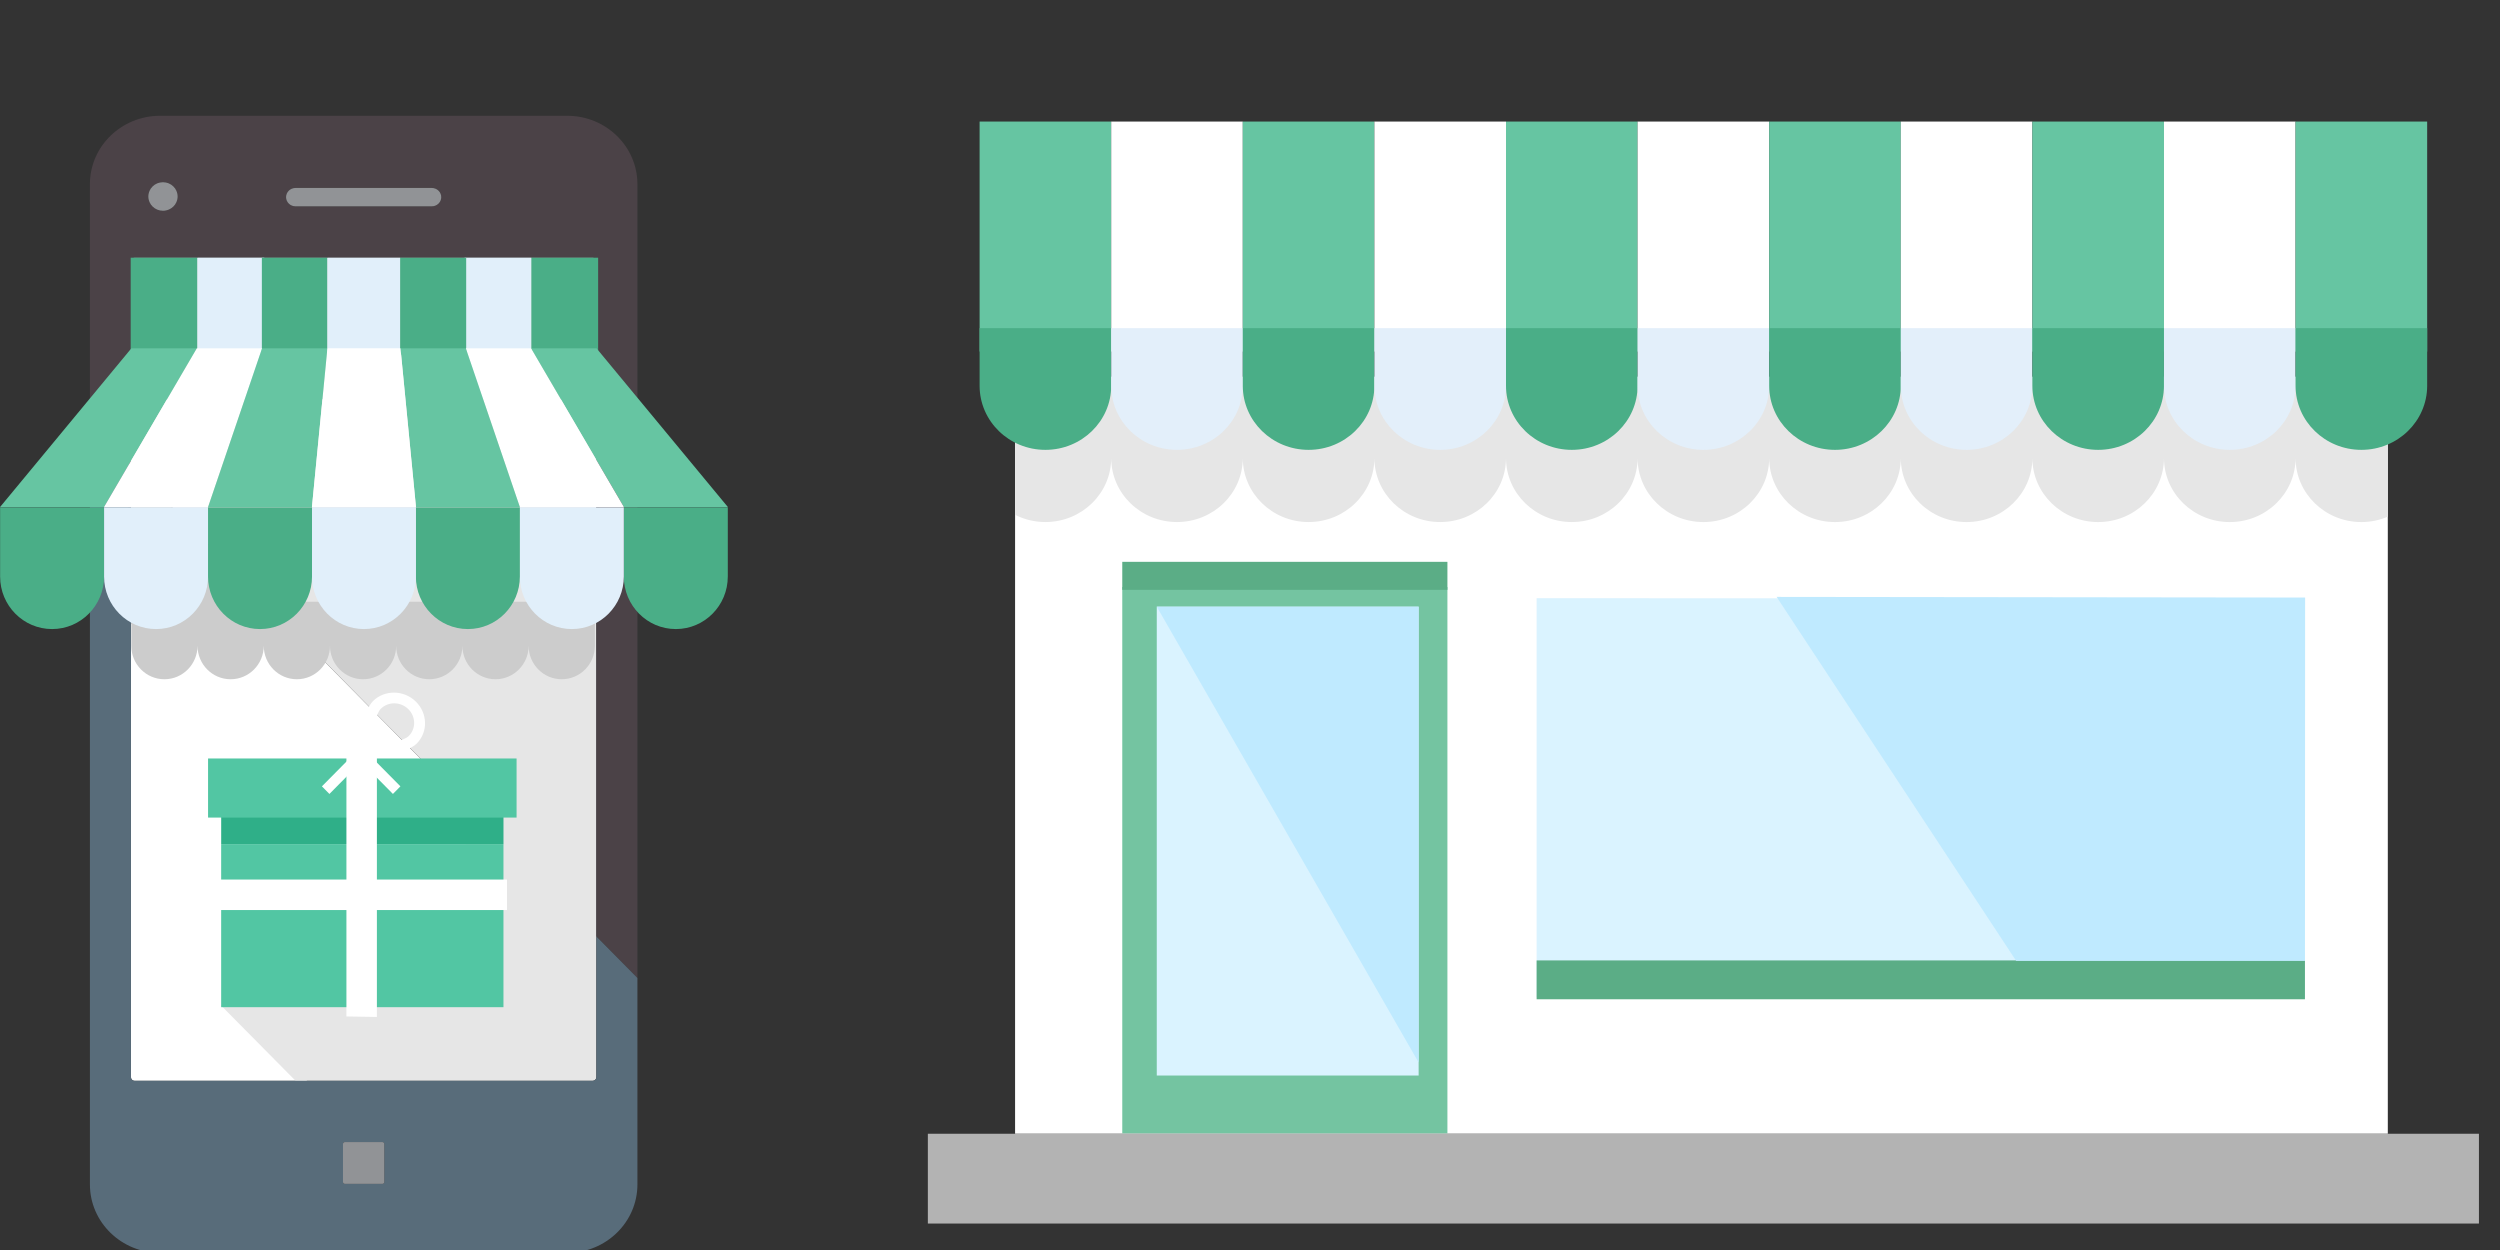 <?xml version="1.0" encoding="UTF-8" standalone="no"?>
<svg width="120px" height="60px" viewBox="0 0 120 60" version="1.1" xmlns="http://www.w3.org/2000/svg" xmlns:xlink="http://www.w3.org/1999/xlink">
    <rect x="0" y="0" width="120" height="60" fill="#333333" stroke="none"/>
    <title>Group 8</title>
    <defs></defs>
    <g id="Symbols" stroke="none" stroke-width="1" fill="none" fill-rule="evenodd">
        <g id="Group-4" transform="translate(0, 5)">
            <g id="Page-1">
                <path d="M24.739,36.021 L13.761,24.922 L6.286,24.922 L6.286,43.255 L6.286,46.707 C6.286,46.801 6.361,46.878 6.455,46.878 L14.747,46.878 L11.164,43.255 L24.739,43.255 L24.739,36.021 Z" id="Fill-1" fill="#FFFFFF"></path>
                <path d="M28.455,7.364 L6.455,7.364 C6.361,7.364 6.286,7.441 6.286,7.536 L6.286,17.366 L13.761,24.923 L23.026,34.289 L21.432,37.278 L21.491,37.161 L10.603,43.255 L14.186,46.877 L24.739,46.877 L28.455,46.877 C28.548,46.877 28.624,46.801 28.624,46.706 L28.624,43.255 L28.624,39.948 L28.624,24.923 L28.624,7.536 C28.624,7.441 28.548,7.364 28.455,7.364" id="Fill-3" fill="#E6E6E6"></path>
                <g id="Group-7" transform="translate(3.855, 0.023)" fill="#4B4247">
                    <path d="M16.873,4.881 L10.327,4.881 C10.078,4.881 9.876,4.683 9.876,4.439 C9.876,4.196 10.078,3.999 10.327,3.999 L16.873,3.999 C17.123,3.999 17.326,4.196 17.326,4.439 C17.326,4.683 17.123,4.881 16.873,4.881 M3.967,5.095 C3.58,5.095 3.263,4.787 3.263,4.409 C3.263,4.03 3.58,3.722 3.967,3.722 C4.358,3.722 4.674,4.03 4.674,4.409 C4.674,4.787 4.358,5.095 3.967,5.095 M23.368,0.534 L3.833,0.534 C1.971,0.534 0.461,2.004 0.461,3.817 L0.461,15.35 L2.431,17.343 L2.431,7.513 C2.431,7.418 2.506,7.341 2.601,7.341 L24.6,7.341 C24.694,7.341 24.77,7.418 24.77,7.513 L24.77,24.9 L24.77,39.925 L26.741,41.919 L26.741,24.9 L26.741,3.817 C26.741,2.004 25.231,0.534 23.368,0.534" id="Fill-5"></path>
                </g>
                <g id="Group-10" transform="translate(3.855, 15.054)" fill="#586C7A">
                    <path d="M14.592,36.683 C14.592,36.731 14.553,36.771 14.505,36.771 L12.697,36.771 C12.648,36.771 12.609,36.731 12.609,36.683 L12.609,34.855 C12.609,34.805 12.648,34.767 12.697,34.767 L14.505,34.767 C14.553,34.767 14.592,34.805 14.592,34.855 L14.592,36.683 Z M24.77,24.894 L24.77,31.653 C24.77,31.747 24.694,31.824 24.6,31.824 L2.601,31.824 C2.506,31.824 2.431,31.747 2.431,31.653 L2.431,9.869 L2.431,2.312 L0.461,0.319 L0.461,9.869 L0.461,36.799 C0.461,38.613 1.971,40.083 3.833,40.083 L23.368,40.083 C25.231,40.083 26.741,38.613 26.741,36.799 L26.741,26.888 L24.77,24.894 Z" id="Fill-8"></path>
                </g>
                <polygon id="Fill-11" fill="#CCCCCC" points="6.286 17.365 6.286 24.923 13.761 24.923"></polygon>
                <path d="M14.182,4.022 C13.933,4.022 13.73,4.219 13.73,4.463 C13.73,4.706 13.933,4.904 14.182,4.904 L20.728,4.904 C20.978,4.904 21.181,4.706 21.181,4.463 C21.181,4.219 20.978,4.022 20.728,4.022 L14.182,4.022 Z" id="Fill-13" fill="#919396"></path>
                <path d="M7.822,5.118 C8.212,5.118 8.528,4.81 8.528,4.432 C8.528,4.053 8.212,3.745 7.822,3.745 C7.434,3.745 7.118,4.053 7.118,4.432 C7.118,4.81 7.434,5.118 7.822,5.118" id="Fill-15" fill="#919396"></path>
                <path d="M18.359,49.82 L16.551,49.82 C16.503,49.82 16.463,49.859 16.463,49.908 L16.463,51.737 C16.463,51.785 16.503,51.825 16.551,51.825 L18.359,51.825 C18.408,51.825 18.446,51.785 18.446,51.737 L18.446,49.908 C18.446,49.859 18.408,49.82 18.359,49.82" id="Fill-17" fill="#919396"></path>
                <polygon id="Fill-21" fill="#4AAE87" points="6.273 7.37 6.273 14.165 9.478 14.165 9.478 7.37"></polygon>
                <polygon id="Fill-25" fill="#E1EFFA" points="9.478 14.165 12.684 14.165 12.684 7.37 9.478 7.37"></polygon>
                <polygon id="Fill-28" fill="#4AAE87" points="12.569 7.37 12.569 14.165 15.717 14.165 15.717 7.37"></polygon>
                <polygon id="Fill-30" fill="#E1EFFA" points="15.718 7.37 15.717 14.165 19.207 14.165 19.207 7.37"></polygon>
                <polygon id="Fill-33" fill="#E1EFFA" points="22.3 14.165 25.506 14.165 25.506 7.37 22.3 7.37"></polygon>
                <polygon id="Fill-35" fill="#4AAE87" points="25.505 7.37 25.505 14.165 28.711 14.165 28.711 7.37"></polygon>
                <polygon id="Fill-36" fill="#4AAE87" points="19.207 7.37 19.207 12.022 22.377 12.021 22.377 7.37"></polygon>
                <path d="M25.373,23.882 L22.195,23.882 L19.015,23.882 L17.428,23.882 L15.839,23.882 L12.66,23.882 L9.481,23.882 L6.302,23.882 L6.302,25.998 C6.302,26.885 7.013,27.604 7.891,27.604 C8.769,27.604 9.481,26.885 9.481,25.998 C9.481,26.885 10.192,27.604 11.07,27.604 C11.948,27.604 12.66,26.885 12.66,25.998 C12.66,26.885 13.371,27.604 14.249,27.604 C15.127,27.604 15.839,26.885 15.839,25.998 C15.839,26.885 16.55,27.604 17.428,27.604 C18.305,27.604 19.016,26.885 19.016,25.998 C19.016,26.885 19.728,27.604 20.605,27.604 C21.484,27.604 22.195,26.885 22.195,25.998 C22.195,26.885 22.907,27.604 23.784,27.604 C24.662,27.604 25.374,26.885 25.374,25.998 C25.374,26.885 26.086,27.604 26.964,27.604 C27.841,27.604 28.553,26.885 28.553,25.998 L28.553,23.882 L25.373,23.882 Z" id="Fill-38" fill="#CCCCCC"></path>
                <path d="M0.005,19.351 L0.005,22.673 C0.005,24.066 1.121,25.195 2.5,25.195 C3.878,25.195 4.995,24.066 4.996,22.673 L4.996,19.351 L0.005,19.351 Z" id="Fill-39" fill="#4AAE87"></path>
                <path d="M4.996,19.351 L4.996,22.673 C4.995,24.066 6.112,25.195 7.49,25.195 C8.869,25.195 9.986,24.066 9.986,22.673 L9.986,19.351 L4.996,19.351 Z" id="Fill-40" fill="#E1EFFA"></path>
                <path d="M9.986,19.351 L9.986,22.673 C9.986,24.066 11.103,25.195 12.482,25.195 C13.859,25.195 14.977,24.066 14.977,22.673 L14.977,19.351 L9.986,19.351 Z" id="Fill-41" fill="#4AAE87"></path>
                <polygon id="Fill-42" fill="#66C5A2" points="6.306 11.719 -0 19.341 4.99 19.341 9.446 11.719"></polygon>
                <polygon id="Fill-43" fill="#FFFFFF" points="9.446 11.719 4.99 19.341 9.986 19.34 12.579 11.72"></polygon>
                <polygon id="Fill-44" fill="#66C5A2" points="12.579 11.719 9.986 19.34 14.973 19.34 15.716 11.719"></polygon>
                <path d="M34.934,19.351 L34.934,22.673 C34.935,24.066 33.818,25.195 32.44,25.195 C31.062,25.195 29.944,24.066 29.944,22.673 L29.944,19.351 L34.934,19.351 Z" id="Fill-45" fill="#4AAE87"></path>
                <path d="M29.944,19.351 L29.944,22.673 C29.944,24.066 28.827,25.195 27.449,25.195 C26.071,25.195 24.953,24.066 24.953,22.673 L24.953,19.351 L29.944,19.351 Z" id="Fill-46" fill="#E1EFFA"></path>
                <path d="M24.953,19.351 L24.953,22.673 C24.954,24.066 23.837,25.195 22.459,25.195 C21.08,25.195 19.963,24.066 19.962,22.673 L19.962,19.351 L24.953,19.351 Z" id="Fill-47" fill="#4AAE87"></path>
                <path d="M19.962,19.351 L17.47,19.351 L14.977,19.351 L14.977,22.673 C14.976,24.065 16.093,25.194 17.47,25.195 C18.847,25.194 19.963,24.065 19.963,22.673 L19.962,19.351 Z" id="Fill-48" fill="#E1EFFA"></path>
                <polygon id="Fill-49" fill="#66C5A2" points="28.633 11.719 34.94 19.341 29.95 19.341 25.493 11.719"></polygon>
                <polygon id="Fill-50" fill="#FFFFFF" points="25.493 11.719 29.95 19.341 24.953 19.34 22.36 11.72"></polygon>
                <polygon id="Fill-51" fill="#66C5A2" points="22.36 11.719 24.954 19.34 19.967 19.34 19.224 11.719"></polygon>
                <polygon id="Fill-52" fill="#FFFFFF" points="19.224 11.718 17.47 11.718 15.715 11.718 14.973 19.34 17.47 19.34 19.967 19.34"></polygon>
                <polygon id="Fill-53" fill="#2FAF88" points="10.617 35.516 24.167 35.516 24.167 33.364 10.617 33.364"></polygon>
                <polygon id="Fill-54" fill="#52C6A3" points="10.616 43.345 24.166 43.345 24.166 35.516 10.616 35.516"></polygon>
                <polygon id="Fill-55" fill="#52C6A3" points="9.987 34.244 24.796 34.244 24.796 31.407 9.987 31.407"></polygon>
                <polygon id="Fill-56" fill="#FFFFFF" points="10.398 38.682 24.336 38.682 24.336 37.218 10.398 37.218"></polygon>
                <polygon id="Fill-57" fill="#FFFFFF" points="16.628 43.79 16.628 31.188 18.091 31.212 18.091 43.814"></polygon>
                <path d="M19.619,30.329 C19.373,30.573 18.443,30.775 17.737,30.878 C17.836,30.182 18.034,29.264 18.279,29.021 C18.635,28.668 19.225,28.674 19.595,29.034 C19.964,29.395 19.975,29.976 19.619,30.329 M15.175,30.329 C14.819,29.977 14.829,29.395 15.2,29.034 C15.569,28.674 16.159,28.668 16.515,29.022 C16.76,29.264 16.958,30.182 17.057,30.878 C16.35,30.775 15.42,30.573 15.175,30.329 M19.958,28.674 C19.381,28.111 18.459,28.101 17.902,28.654 C17.676,28.878 17.512,29.348 17.397,29.825 C17.282,29.348 17.118,28.878 16.892,28.654 C16.336,28.101 15.413,28.111 14.836,28.674 C14.259,29.238 14.242,30.146 14.799,30.698 C15.234,31.129 16.597,31.341 17.146,31.412 L17.397,31.441 L17.647,31.412 C18.197,31.341 19.56,31.129 19.996,30.698 C20.552,30.146 20.535,29.238 19.958,28.674" id="Fill-58" fill="#FFFFFF"></path>
                <polygon id="Fill-59" fill="#FFFFFF" points="15.812 33.11 15.452 32.745 17.18 30.999 17.54 31.362"></polygon>
                <polygon id="Fill-60" fill="#FFFFFF" points="18.86 33.109 19.22 32.745 17.492 30.998 17.132 31.362"></polygon>
            </g>
            <g id="Group-13" transform="translate(44.536, 0)">
                <g id="Group-10">
                    <g id="Page-1-Copy-2">
                        <polygon id="Fill-1" fill="#66C5A2" points="2.485 11.873 8.802 11.873 8.802 0.835 2.485 0.835"></polygon>
                        <polygon id="Fill-2" fill="#FFFFFF" points="8.802 11.873 15.118 11.873 15.118 0.835 8.802 0.835"></polygon>
                        <polygon id="Fill-3" fill="#66C5A2" points="15.118 11.873 21.435 11.873 21.435 0.835 15.118 0.835"></polygon>
                        <polygon id="Fill-4" fill="#FFFFFF" points="21.435 11.873 27.752 11.873 27.752 0.835 21.435 0.835"></polygon>
                        <polygon id="Fill-5" fill="#66C5A2" points="27.752 11.873 34.069 11.873 34.069 0.835 27.752 0.835"></polygon>
                        <polygon id="Fill-6" fill="#FFFFFF" points="34.068 11.873 40.385 11.873 40.385 0.835 34.068 0.835"></polygon>
                        <polygon id="Fill-7" fill="#66C5A2" points="40.385 11.873 46.702 11.873 46.702 0.835 40.385 0.835"></polygon>
                        <polygon id="Fill-8" fill="#FFFFFF" points="46.702 11.873 53.018 11.873 53.018 0.835 46.702 0.835"></polygon>
                        <polygon id="Fill-9" fill="#66C5A2" points="53.018 11.873 59.335 11.873 59.335 0.835 53.018 0.835"></polygon>
                        <polygon id="Fill-10" fill="#FFFFFF" points="59.335 11.873 65.651 11.873 65.651 0.835 59.335 0.835"></polygon>
                        <polygon id="Fill-11" fill="#66C5A2" points="65.651 11.873 71.968 11.873 71.968 0.835 65.651 0.835"></polygon>
                        <polygon id="Fill-12" fill="#FFFFFF" points="4.188 49.42 70.079 49.42 70.079 13.175 4.188 13.175"></polygon>
                        <polygon id="Fill-13" fill="#74C4A1" points="9.333 49.406 24.94 49.406 24.94 23.178 9.333 23.178"></polygon>
                        <polygon id="Fill-14" fill="#5BAD86" points="9.333 23.313 24.94 23.313 24.94 21.968 9.333 21.968"></polygon>
                        <polygon id="Fill-15" fill="#DAF3FF" points="23.559 46.626 10.989 46.627 10.989 24.12 23.559 24.12"></polygon>
                        <polygon id="Fill-16" fill="#DAF3FF" points="66.101 42.869 29.222 42.869 29.222 23.715 66.101 23.716"></polygon>
                        <polygon id="Fill-17" fill="#5BAD86" points="66.101 41.1 29.222 41.1 29.222 42.965 66.101 42.965"></polygon>
                        <polygon id="Fill-18" fill="#BFEAFF" points="10.989 24.12 23.559 46 23.559 24.12"></polygon>
                        <polygon id="Fill-19" fill="#BFEAFF" points="40.742 23.651 52.241 41.123 66.102 41.123 66.11 23.682"></polygon>
                        <g id="Group-68" transform="translate(0, 9.822)">
                            <path d="M4.188,3.259 L4.188,9.889 C4.623,10.11 5.118,10.236 5.643,10.236 C7.387,10.236 8.802,8.86 8.802,7.161 C8.802,8.86 10.215,10.236 11.96,10.236 C13.704,10.236 15.118,8.86 15.118,7.161 C15.118,8.86 16.533,10.236 18.276,10.236 C20.021,10.236 21.435,8.86 21.435,7.161 C21.435,8.86 22.849,10.236 24.593,10.236 C26.337,10.236 27.752,8.86 27.752,7.161 C27.752,8.86 29.166,10.236 30.91,10.236 C32.654,10.236 34.068,8.86 34.068,7.161 C34.068,8.86 35.482,10.237 37.227,10.237 C38.971,10.237 40.385,8.86 40.385,7.161 C40.385,8.86 41.799,10.237 43.544,10.237 C45.287,10.237 46.702,8.86 46.702,7.161 C46.702,8.86 48.115,10.237 49.86,10.237 C51.603,10.237 53.018,8.86 53.018,7.161 C53.018,8.86 54.432,10.237 56.177,10.237 C57.92,10.237 59.335,8.86 59.335,7.161 C59.335,8.86 60.749,10.237 62.493,10.237 C64.238,10.237 65.651,8.86 65.651,7.161 C65.651,8.86 67.065,10.237 68.81,10.237 C69.261,10.237 69.689,10.144 70.078,9.977 L70.078,3.259 L4.188,3.259 Z" id="Fill-20" fill="#E6E6E6"></path>
                            <path d="M2.485,0.928 L8.802,0.928 L2.485,0.928 Z" id="Fill-22" fill="#E24400"></path>
                            <path d="M2.485,0.928 L2.485,3.695 C2.485,5.394 3.898,6.771 5.643,6.771 C7.387,6.771 8.802,5.394 8.802,3.695 L8.802,0.928 L2.485,0.928 Z" id="Fill-24" fill="#4AAE87"></path>
                            <path d="M8.802,0.928 L15.118,0.928 L8.802,0.928 Z" id="Fill-26" fill="#F4ECDA"></path>
                            <path d="M8.802,0.928 L8.802,3.695 C8.802,5.394 10.215,6.771 11.96,6.771 C13.704,6.771 15.118,5.394 15.118,3.695 L15.118,0.928 L8.802,0.928 Z" id="Fill-28" fill="#E3EFFA"></path>
                            <path d="M15.118,0.928 L21.434,0.928 L15.118,0.928 Z" id="Fill-30" fill="#E24400"></path>
                            <path d="M15.118,0.928 L15.118,3.695 C15.118,5.394 16.532,6.771 18.277,6.771 C20.021,6.771 21.434,5.394 21.434,3.695 L21.434,0.928 L15.118,0.928 Z" id="Fill-32" fill="#4AAE87"></path>
                            <path d="M21.435,0.928 L27.752,0.928 L21.435,0.928 Z" id="Fill-34" fill="#F4ECDA"></path>
                            <path d="M21.435,0.928 L21.435,3.695 C21.435,5.394 22.849,6.771 24.593,6.771 C26.337,6.771 27.752,5.394 27.752,3.695 L27.752,0.928 L21.435,0.928 Z" id="Fill-36" fill="#E3EFFA"></path>
                            <path d="M27.752,0.928 L34.068,0.928 L27.752,0.928 Z" id="Fill-38" fill="#E24400"></path>
                            <path d="M27.752,0.928 L27.752,3.695 C27.752,5.394 29.165,6.771 30.91,6.771 C32.654,6.771 34.068,5.394 34.068,3.695 L34.068,0.928 L27.752,0.928 Z" id="Fill-40" fill="#4AAE87"></path>
                            <path d="M34.068,0.928 L40.385,0.928 L34.068,0.928 Z" id="Fill-42" fill="#F4ECDA"></path>
                            <path d="M34.068,0.928 L34.068,3.695 C34.068,5.394 35.482,6.771 37.226,6.771 C38.97,6.771 40.385,5.394 40.385,3.695 L40.385,0.928 L34.068,0.928 Z" id="Fill-44" fill="#E3EFFA"></path>
                            <path d="M40.385,0.928 L46.702,0.928 L40.385,0.928 Z" id="Fill-46" fill="#E24400"></path>
                            <path d="M40.385,0.928 L40.385,3.695 C40.385,5.394 41.799,6.771 43.544,6.771 C45.287,6.771 46.702,5.394 46.702,3.695 L46.702,0.928 L40.385,0.928 Z" id="Fill-48" fill="#4AAE87"></path>
                            <path d="M46.702,0.928 L53.018,0.928 L46.702,0.928 Z" id="Fill-50" fill="#F4ECDA"></path>
                            <path d="M46.702,0.928 L46.702,3.695 C46.702,5.394 48.115,6.771 49.86,6.771 C51.603,6.771 53.018,5.394 53.018,3.695 L53.018,0.928 L46.702,0.928 Z" id="Fill-52" fill="#E3EFFA"></path>
                            <path d="M53.018,0.928 L59.334,0.928 L53.018,0.928 Z" id="Fill-54" fill="#E24400"></path>
                            <path d="M53.018,0.928 L53.018,3.695 C53.018,5.394 54.433,6.771 56.176,6.771 C57.92,6.771 59.334,5.394 59.334,3.695 L59.334,0.928 L53.018,0.928 Z" id="Fill-56" fill="#4AAE87"></path>
                            <path d="M59.335,0.928 L65.651,0.928 L59.335,0.928 Z" id="Fill-58" fill="#F4ECDA"></path>
                            <path d="M59.335,0.928 L59.335,3.695 C59.335,5.394 60.749,6.771 62.493,6.771 C64.238,6.771 65.651,5.394 65.651,3.695 L65.651,0.928 L59.335,0.928 Z" id="Fill-60" fill="#E3EFFA"></path>
                            <path d="M65.651,0.928 L71.968,0.928 L65.651,0.928 Z" id="Fill-62" fill="#E24400"></path>
                            <path d="M65.651,0.928 L65.651,3.695 C65.651,5.394 67.065,6.771 68.81,6.771 C70.554,6.771 71.968,5.394 71.968,3.695 L71.968,0.928 L65.651,0.928 Z" id="Fill-64" fill="#4AAE87"></path>
                            <polygon id="Fill-66" fill="#B3B3B3" points="0.001 43.908 74.453 43.908 74.453 39.598 0.001 39.598"></polygon>
                        </g>
                    </g>
                </g>
            </g>
        </g>
    </g>
</svg>
